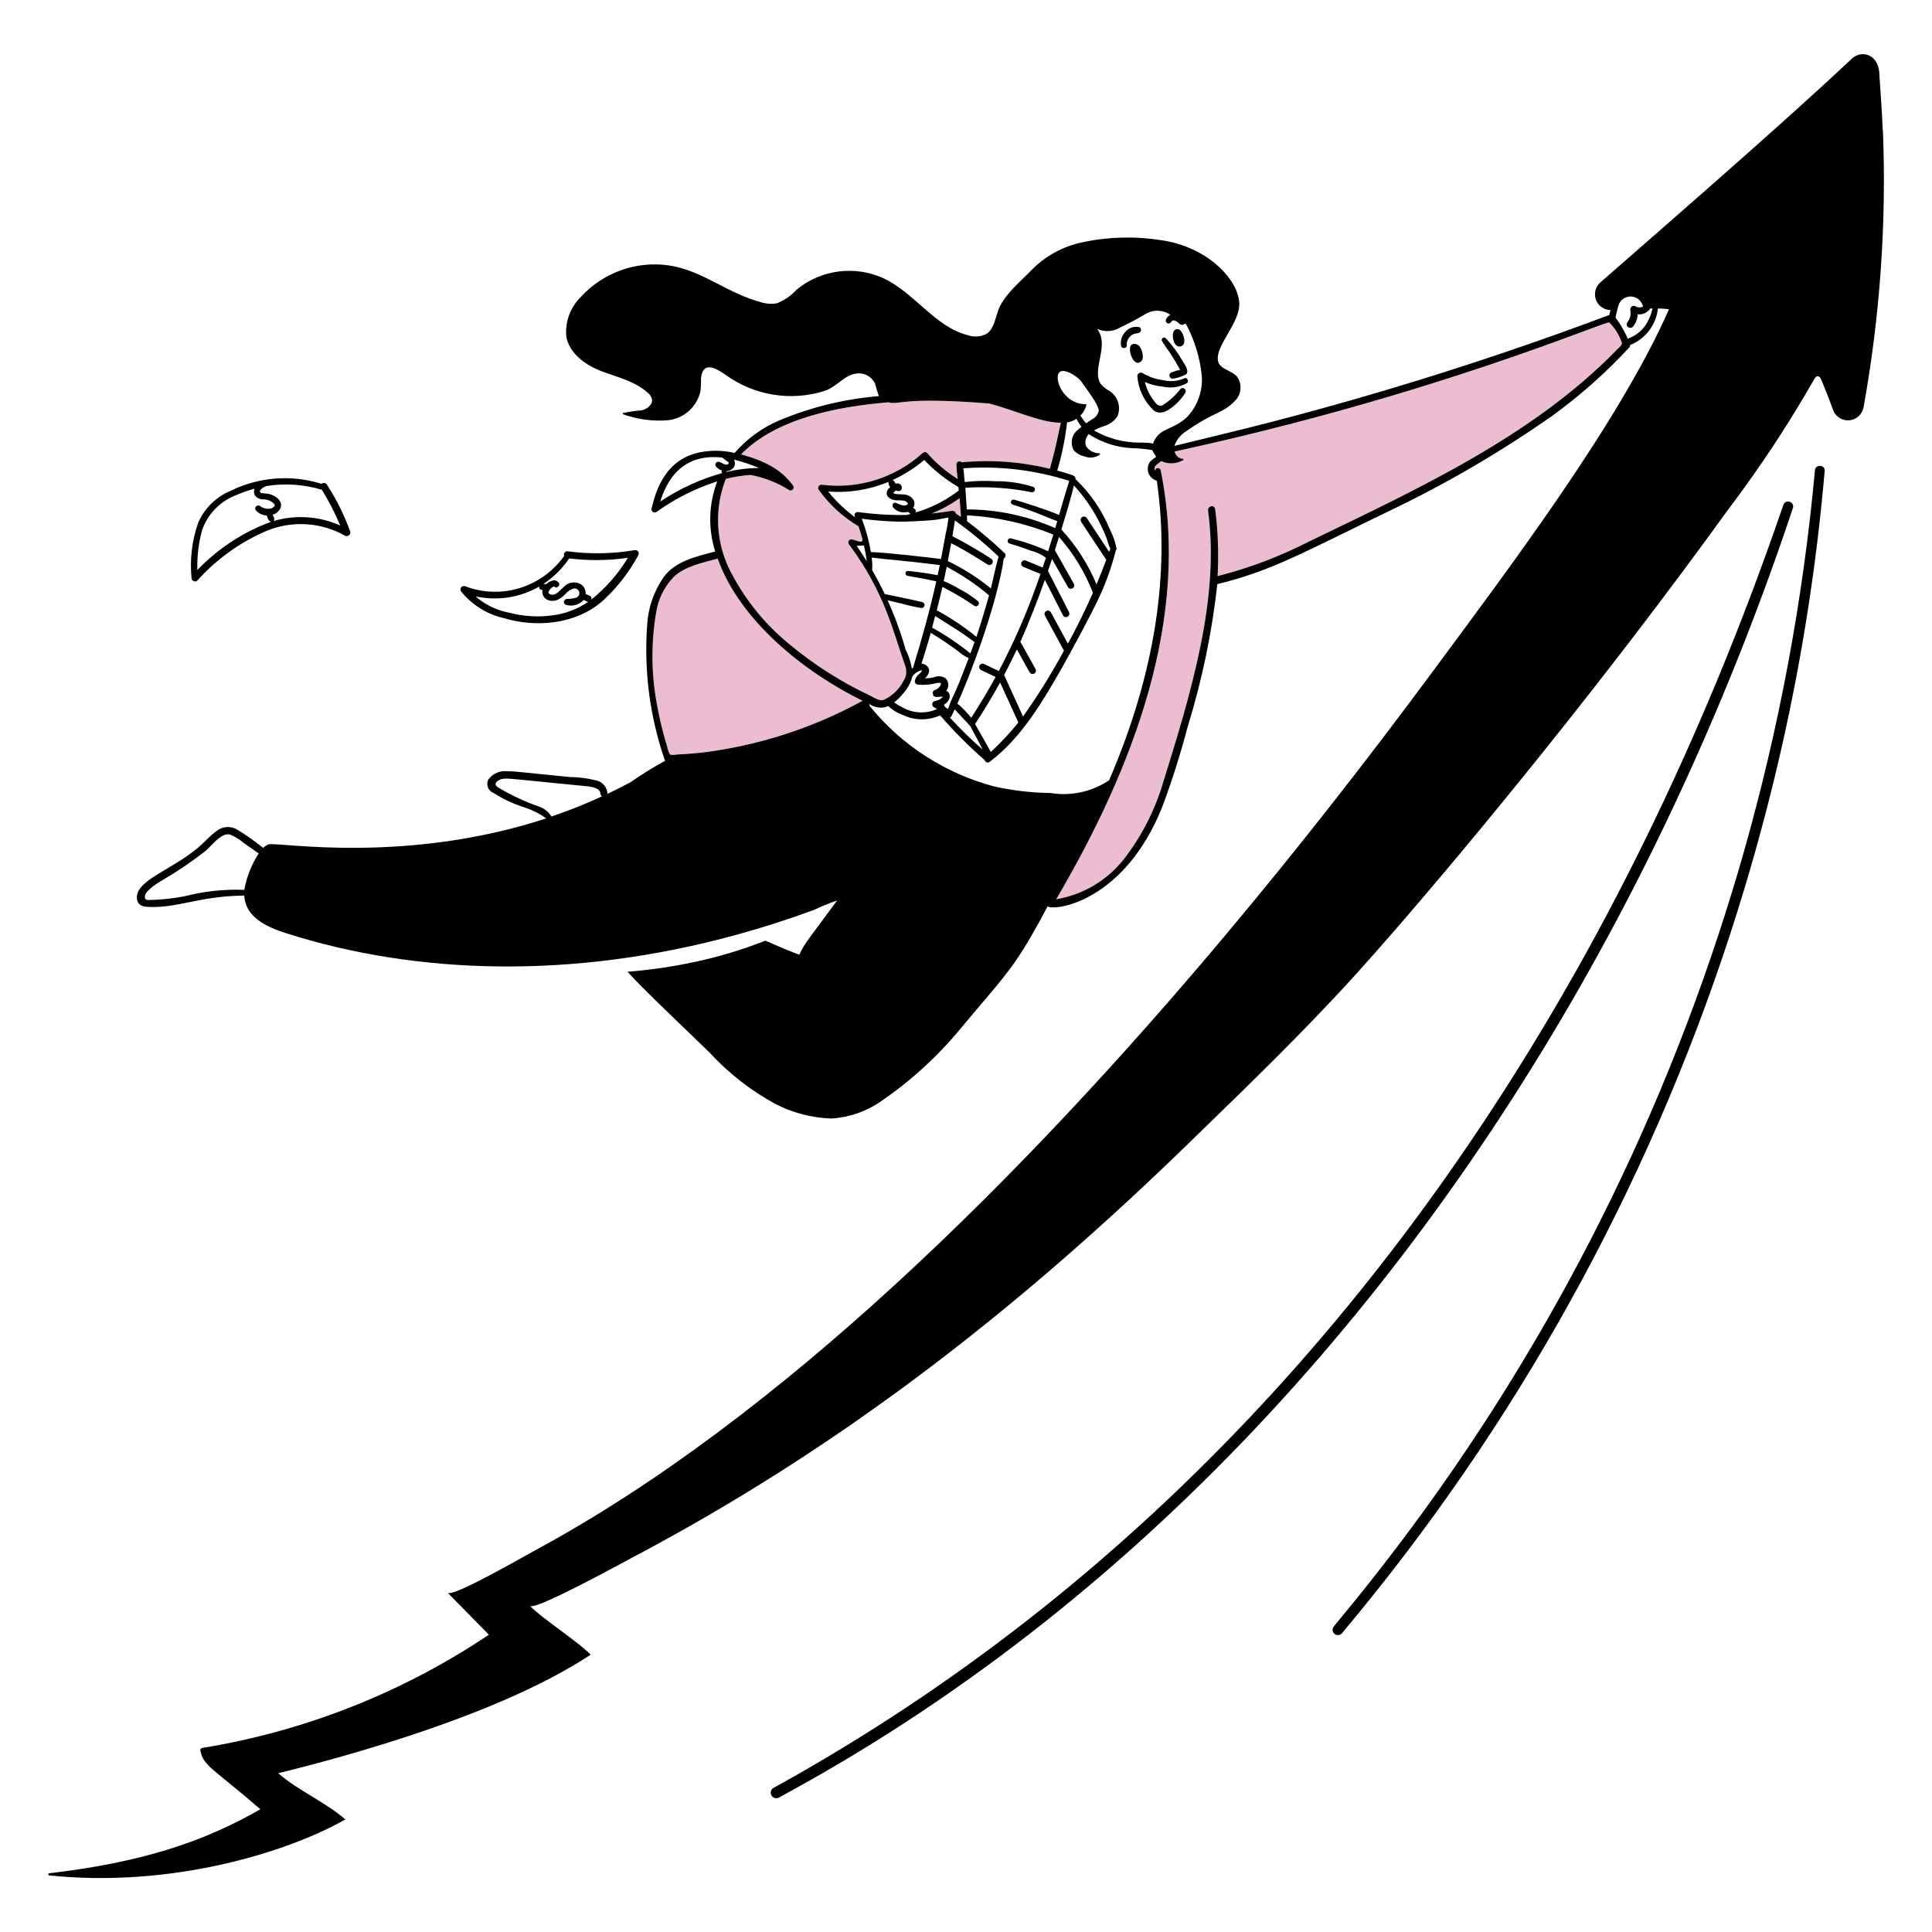 <svg xmlns="http://www.w3.org/2000/svg" id="Pie-And-Charts-5--Streamline-Milano.svg" width="400" height="400" viewBox="0 0 400 400"><defs><style>.cls-1{fill:none;}.cls-1,.cls-2,.cls-3{stroke-width:0px;}.cls-2{fill:#ecbcd1;}.cls-3{fill:#000;}</style></defs><path class="cls-1" d="M54.08,102.07c.39.07.79.11,1.18.13,1.75.21,3.4,1.57,2.81,3.01-.33.66-.92,1.16-1.63,1.37.24.56.35.45.35.96,0,.12-.04.23-.12.32,4.55-1.34,9.44-1,13.77.94-1.07-2.56-2.34-5.04-3.8-7.4-3.72-1.13-7.64-1.39-11.48-.77-.04.03-.08.05-.13.07-.49.15-.92.46-1.21.88-.06.21.06.42.26.49Z"></path><path class="cls-1" d="M55.57,107.52c-.15-.25-.26-.53-.32-.81-.87-.03-1.69-.41-2.26-1.06-.12-.17-.16-.4-.1-.6.01-.03.03-.06.05-.09.19-.31.6-.4.9-.21.93.74,2.57.84,3.05-.08.08-.18-.25-.5-.4-.63-.64-.48-1.42-.71-2.21-.66-1.42-.22-1.94-1.19-1.56-2.22-1.41.39-2.79.88-4.12,1.47-3.06,1.26-5.46,3.73-6.63,6.82-.8,2.78-1.16,5.67-1.07,8.56,4.26-4.45,9.48-7.87,15.26-9.99-.25-.08-.46-.26-.57-.5Z"></path><path class="cls-1" d="M47.68,172.81c-1.83-.52-3.71,2.15-5.15,3.4-8.05,6.17-9.78,5.96-12.15,8.5-.39.48-.73,1.54.23,1.64,2.55-.03,5.08-.29,7.58-.77,4.04-1.05,8.22-1.5,12.39-1.33.47-2.69,1.49-5.25,2.98-7.53l-3.04-2.13c-.85-.74-1.81-1.34-2.84-1.77Z"></path><path class="cls-2" d="M192.86,106.32c1.41-.14,2.83-.32,4.23-.55.01,0,.03,0,.04,0,.36-.06.7.19.76.56h0c.37.23.73.47,1.08.7-.1-1.37-.2-2.62-.3-3.87-1.81,1.28-3.76,2.34-5.81,3.17Z"></path><path class="cls-2" d="M243.2,93.49c.16.83.86,1.46,1.71,1.52.05,0,.09.03.12.07.04.07.02.15-.05.19-1.4.81-3.11.89-4.57.2-.65.63-1.79.95-1.23,2.05-.02-.11,0-.23.06-.33.14-.26.46-.35.72-.21.17.05.31.2.34.38,6.25,30.66-5.66,61.63-21.62,88.83,5.55-.93,10.55-3.89,14.02-8.31,3.61-4.67,6.34-9.97,8.04-15.63,5.88-18.85,11.86-38.38,9.37-56.53-.04-.29.09-.58.33-.75.13-.11.29-.16.45-.16.39,0,.71.32.71.71.57,4.57.74,9.17.49,13.77,6.56-1.67,12.92-4.08,18.95-7.17,22.31-10.81,46.03-21.62,63.58-39.56h0c.41-.42,1.15-.98,1.21-1.46-.52-1.64-1.43-3.12-2.66-4.33-1.21-.13-36.33,15.11-89.96,26.73Z"></path><path class="cls-2" d="M164.14,100.46c.21.2.25.52.1.77-.18.3-.57.4-.87.23-2.44-1.53-5.14-2.59-7.97-3.12-1.73.12-3.44.39-5.12.81-2.54,6.47-2.06,13.74,1.32,19.83,2.95,5.53,6.97,10.43,11.83,14.4,5.1,4.25,10.73,7.82,16.74,10.65.61.34,1.84,1.11,2.66.94,1.83-.79,3.32-2.19,4.23-3.96.61-.92.75-2.07.38-3.11-2.55-7.16-4.19-15.15-11.6-25.11-.1-.1-.17-.23-.19-.37-.05-.36.19-.69.55-.74.69-.03,2.68,1.18,2.34-.13-.23-.87-.49-1.73-.78-2.58-3.25-1.93-6.07-4.51-8.27-7.59-.06-.1-.09-.22-.09-.33,0-.38.31-.69.69-.69,7.61,1.01,15.28-1.4,20.96-6.57.25-.21.61-.22.88-.03,1.84,2.12,3.99,3.95,6.38,5.43-.16-1-.25-2.01-.28-3.02,0-.18.07-.35.2-.47.25-.24.65-.23.89.03,6.12-.58,12.29-.13,18.25,1.33,1.46-5.07,1.92-8.24,2.28-9.52-4.24-.02-9.78-2.7-14.85-3.99-18.19-1.45-18.44.36-20.81-.24-10.51.88-23.16,3.26-30.55,10.78,4.74,1.31,8.31,3.07,10.71,6.38Z"></path><path class="cls-2" d="M148.59,115.65c-3.1.84-6.62,1.52-9.04,3.72-2.05,2.1-3.37,4.8-3.75,7.71-1.01,6.07-.96,12.26.13,18.32.54,3.11,1.27,6.17,2.2,9.18.1.58.31,1.14.6,1.65.41.08.82.08,1.23,0,1.24-.13-.06.08,5-.38,11.8-1.4,23.22-5.06,33.64-10.78-12.25-6.02-25.45-16.67-30-29.43Z"></path><path class="cls-3" d="M389.8,26.96h0c-.15-3.78-.43-7.56-.69-11.34,0-4.41-3.66-5.34-5.63-3.54-6.19,5.82-14.25,13.07-22.48,20.37-10.9,9.66-22.1,19.4-29.67,26.03-1.35,1.19-1.48,3.26-.29,4.61.61.69,1.48,1.09,2.4,1.1-.09.33-.17.67-.25,1.02-23.01,8.65-46.46,16.07-70.26,22.23-4.93,1.29-18.13,4.48-19.79,4.88.47-1.33,1.4-2.45,2.61-3.15,5.85-4.09,7.25-3.4,10.02-6.26,1.29-1.36,1.42-3.44.33-4.95-1.17-1.29-3.45-1.51-3.88-3.05-.89-3.18,4.64-8,4.35-12.29-.33-4.88-6.6-11.5-16.13-12.89-5.43-.86-10.97-.72-16.35.44-4.04.83-7.73,2.86-10.6,5.82-2.26,2.35-5.65,5.08-6.79,8.2-.68,1.8-.91,3.88-2.4,4.9-1.2.65-2.63.76-3.92.31-6.84-1.73-10.97-8.76-17.51-11.81-5.93-2.68-12.88-1.77-17.92,2.36-1.13,1.26-2.54,2.23-4.12,2.85-.97.17-1.97.13-2.92-.13-7.42-1.9-12.43-6.74-19.57-7.74-6.74-.92-13.5,1.53-18.09,6.56-2.25,2.21-3.35,5.33-2.97,8.46,1,4.18,5.51,6.27,7.41,6.97,3.2,1.18,6.76,2.03,9.35,4.33.42.31.73.74.9,1.23.37,1.15-.9,2.2-2.05,2.47-1.3.1-2.59.29-3.86.55-.08.01-.13.09-.11.16,0,.05.04.09.09.11,3,1.08,6.19,1.5,9.36,1.23,3.25-.38,5.9-2.76,6.64-5.94.11-.92.15-1.86.13-2.79.36-3.2,2.49-2.51,5.12-.64,5.91,4.27,13.49,5.5,20.44,3.31,2.69-.86,4.29-3.64,7.13-3.64,1.42,0,2.71.81,3.33,2.09.22.89.49,1.76.8,2.62-7.06.58-13.99,2.27-20.53,4.99-3.59,1.51-6.79,3.83-9.33,6.78-2.56-.61-5.24-.61-7.8,0-6.4,1.63-8.44,7.34-9.42,11.61-.02.37.26.69.63.71.15,0,.29-.03.42-.11,3.83-2.75,8.07-4.89,12.57-6.33-1.78,4.66-1.93,9.78-.42,14.53-3.94,1.04-8.24,1.96-10.67,5.29-2.06,2.96-3.25,6.44-3.43,10.04-.67,9.41.56,18.85,3.63,27.77.02.08.06.15.11.22-2.48,1.35-4.89,2.84-7.2,4.46-1.57.83-3.15,1.63-4.76,2.4,0-.05,0-.09,0-.14-.09-1.25-.98-2.31-2.2-2.62-1.8-.46-3.65-.71-5.51-.73-1.38-.13-2.58-.25-3.64-.36-7.87-.78-7.84-.84-9.38-.84-1.49-.17-2.96.45-3.88,1.64-.55.94-.23,2.15.72,2.7.1.06.21.11.32.15,5.38,3.41,6.89,2.43,10.9,5.27-29.12,9.54-55.22,4.91-57.48,5.36-.41.19-.8.44-1.13.75-1.71-1.39-3.51-2.66-5.39-3.8-1.35-.8-3.05-.68-4.27.31-1.48,1.09-2.6,2.44-3.95,3.56-5.54,4.55-12.36,6.55-12.52,10.03-.09,1.94,1.5,2.06,2.2,2.11,6.15.31,10.55-2.14,19.22-2.32.55-.01.64.01.8-.06.23,4.49,4.5,6.51,8.75,7.86,27.09,8.61,59.4,9.55,93.07.32,5.33-1.46,10.69-3.17,16.08-5.15,1.58-.75,3.19-1.41,4.85-1.98-2.6,3.52-4.21,5.66-5.28,7.13-1.56,2.13-1.97,2.81-2.56,4.11-4.16-1.57-5.32-2.25-7.03-2.91-4.83,1.9-9.81,3.39-14.89,4.46-4.5.95-9.06,1.61-13.64,1.97,1.7,1.77.73,1.13,16.92,16.66,3.94,4.3,8.57,7.92,13.69,10.71,3.57,1.84,7.5,2.87,11.52,3.02,3.76-.22,7.39-1.48,10.47-3.65,6.14-4.22,11.66-9.27,16.4-15.02,7.99-9.64,10.19-11.48,14.72-19.34.96-1.66,2.02-3.58,3.26-5.91,1.6,1,15.94-1.03,23.75-20.65,2-5.35,3.73-10.8,5.18-16.32,3.01-9.7,5.09-19.66,6.2-29.75,11.23-2.74,17.62-6.46,35.64-15.17,11.72-5.6,22.96-12.16,33.6-19.6,5.83-4.22,11.23-9.01,16.12-14.3.09-.13.13-.28.12-.44,3.16-1.27,5.37-4.17,5.75-7.56.76,0,1.52.05,2.28.16-10.28,23.46-33.49,54.14-49.34,75.58-12.72,17.18-27.01,35.56-42.46,53.97-41.89,49.92-92.31,100.11-143.11,127.49-1.72.91-16.91,9.71-17.95,8.69l8.54,8.69c-17.83,11.96-38.02,19.95-59.21,23.42-.18.01-.35.09-.48.22-.08.16-.08.34,0,.5.6,3.05,2.6,3.53,12.38,12-11.73,6.73-24.51,11.01-43.87,13.27v.41c25.55,2.69,49.69-4.85,61.45-11.58-4.17-3.63-9.69-5.91-13.89-9.56,13.67-3.37,45.78-12.02,64.69-24.55-2.82-2.87-9.73-7.24-12.58-10.1.98,1.09,19.43-9.08,21.38-10.1,42.35-22.38,78.91-50.52,115.32-85.98,11.65-11.32,23.2-22.45,34.07-34.42,2.11-2.33,4.62-5.16,7.44-8.39,16.69-19.16,44.57-53.02,69.85-88.06,1.11-1.46,2.2-2.94,3.27-4.42,5.25-7.25,10.11-14.78,14.55-22.56.48-.95,1.13-.83,1.52.13.89,2.17,1.67,4.13,2.41,6.2.63,1.7,2.52,2.57,4.22,1.94,1.07-.4,1.86-1.32,2.08-2.44,3.42-18.91,4.77-38.14,4.02-57.35ZM50.58,184.24c-4.17-.17-8.35.28-12.39,1.33-2.5.48-5.04.74-7.58.77-.96-.1-.62-1.16-.23-1.64,2.37-2.55,4.1-2.33,12.15-8.5,1.44-1.25,3.32-3.92,5.15-3.4,1.04.44,1.99,1.04,2.84,1.77l3.04,2.13c-1.49,2.28-2.5,4.85-2.98,7.53ZM231.28,68.12h0c2.13-1,4.21-2.1,6.24-3.31,1.56-.76,3.4-.61,4.82.39-.5.2-.87.63-.99,1.16,0,.33.25.61.58.62.24,0,.46-.13.56-.35.11-.22.36-.34.6-.29.35.1.66.29.92.55.19.19.43.32.69.38.21.01.4-.08.53-.25l.32.07c1.78,3.33,2.89,6.98,3.27,10.74.23,3.22-.94,6.37-3.2,8.67-2.78,2.43-5.14,2.14-6.44,4.4-1.04,1.53.77.71-3.01.74-3.39.04-6.73-.83-9.67-2.52.69-.39,1.42-.71,2.18-.93,1.09-.34,2.04-1.05,2.68-2,.82-2,.03-4.3-1.85-5.37-.62-.34-1.17-.8-1.62-1.34-1.96-3.1,1.93-7.95-.75-11.4,1.32.6,2.83.62,4.16.04ZM219.67,76.87h0c1.19-.41,3.65,1.27,4.27,2.21.86,1.29,3.54,4.66,3.54,5.96-.13.69-.55,1.28-1.15,1.64-.5.3-.99.62-1.47.96-.43-.5-.82-1.03-1.17-1.6.59-.61,1.02-1.36,1.24-2.18.02-.08-.03-.15-.1-.17-.01,0-.02,0-.04,0-4.96,0-7.01-6.17-5.12-6.82ZM183.98,83.3c2.38.6,2.62-1.21,20.81.24,5.08,1.29,10.61,3.97,14.85,3.99-.36,1.28-.82,4.45-2.28,9.52-5.97-1.46-12.14-1.91-18.25-1.33-.24-.25-.64-.27-.89-.03-.13.12-.2.29-.2.47.03,1.01.12,2.02.28,3.02-2.39-1.48-4.54-3.31-6.38-5.43-.26-.2-.63-.18-.88.03-5.68,5.17-13.35,7.57-20.96,6.57-.38,0-.69.31-.69.69,0,.12.03.23.09.33,2.2,3.08,5.01,5.66,8.27,7.59.29.85.55,1.71.78,2.58.35,1.3-1.65.1-2.34.13-.36.05-.6.39-.55.74.02.14.09.27.19.37,7.41,9.96,9.05,17.96,11.6,25.11.37,1.04.23,2.19-.38,3.11-.91,1.77-2.4,3.17-4.23,3.96-.81.17-2.04-.6-2.66-.94-6.01-2.82-11.63-6.4-16.74-10.65-4.86-3.97-8.88-8.87-11.83-14.4-3.37-6.08-3.86-13.35-1.32-19.83,1.68-.42,3.4-.69,5.12-.81,2.83.53,5.53,1.59,7.97,3.12.3.18.69.08.87-.23.15-.25.11-.57-.1-.77-2.4-3.31-5.97-5.08-10.71-6.38,7.39-7.52,20.04-9.9,30.55-10.78ZM223.84,108.04h0s5.2,7.86,5.2,7.86c-.64,1.71-1.31,3.4-2.02,5.08-1.74-4.18-4.21-8.03-7.28-11.36.93-3,1.86-6.05,2.61-9.11,2.53,2.76,4.58,5.91,6.09,9.33,1,2.18.8,2.32,1.43,3.78l-.23.64-4.63-7c-.21-.32-.65-.41-.97-.2-.32.21-.41.65-.2.97ZM216.34,127.44s0,.02.01.03h0s3.93,7.25,3.93,7.25c-2.55,4.71-5.38,9.26-8.47,13.63l-3.92-8.6c.92-1.74,1.8-3.51,2.64-5.29l2.64,4.73c.19.34.61.46.95.27.34-.19.46-.62.27-.95-2.56-4.59-2.95-5.38-3.15-5.6,1.8-4,3.74-9.03,5.09-12.85l3.74,7.31c.17.35.59.49.94.32.35-.17.49-.59.32-.94,0,0,0-.01,0-.02l-4.35-8.51c.28-.82.56-1.65.83-2.48l3.29,5.8c.19.34.62.45.96.26s.45-.62.26-.96l-3.92-6.92c.09-.29.86-2.75.86-2.75,3,3.41,5.37,7.32,7.02,11.55-1.57,3.58-3.3,7.1-5.18,10.54l-3.52-6.47c-.18-.34-.6-.48-.94-.3s-.48.6-.3.94ZM195.88,143c.09-.11.18-.22.27-.34.36-.75.2-1.64-.39-2.22-.7-.48-1.6-.57-2.37-.23-.62.15-1.26.23-1.9.25.51-.42.83-1.03.9-1.68-.14-.78-.81-1.36-1.6-1.38.68-2.11,1.32-4.24,1.92-6.38,2.9,1.8,3.2,2.04,5.58,3.74.67.62,1.43,1.13,2.26,1.5-2.03,5.31-2.04,5.38-3.65,8.86-.07.16-.48,1.34-.63,1.68-.24-.14-.46-.3-.67-.49-.03-.15-.09-.29-.16-.42,1.65-.99,1.37-2.52.44-2.9ZM193.08,146.13c.19.37.71.48.9.68l-.02.02c-2.38,1.04-5.11.86-7.32-.5-.55-.24-1.06-.55-1.51-.94.7-.51,1.31-1.11,1.84-1.8.93-1,1.59-2.21,1.92-3.54.48-.65,1.18-1.11,1.96-1.31-.11.2.2.18-.51.77-.46.34-.79.83-.92,1.39-.09.37.14.74.51.83.04,0,.08.02.13.02,1.32.12,2.64,0,3.92-.35.37-.01,1.08-.2.75.47-.24.42-.6.76-1.04.96-.35.03-.61.33-.58.68,0,.09.03.17.07.25,0,.88,1.53.41,2.03.49-.32.39-.76.67-1.25.8-.87.04-1.1.65-.87,1.08ZM190.95,124.65c-.5-.15-7.57-1.62-7.77-1.66-.81-1.69-1.68-3.35-2.62-4.97.07-.86.04-1.72-.09-2.58,1.53.2,3.09.35,4.6.49,3.31.31,5.9.61,9.51,1.06-.15.71-.3,1.41-.45,2.11-2.03-.41-4.07-.7-6.13-.89-.28-.02-.52.18-.54.46-.02.24.14.46.37.53.79.2,2.68.41,6.02,1.16-1.34,6.02-2.98,11.89-4.8,17.85-.09.08-.17.15-.25.23-.24-1.39-.68-2.74-1.32-4-.98-3.48-2.22-6.87-3.72-10.16,1.03.26,2.05.49,3.08.73,1.3.37,2.62.66,3.96.88.34,0,.62-.28.62-.62,0-.28-.19-.53-.46-.6ZM178.43,107.4c2.48.33,4.97.53,7.47.6.76.03,4.86-.06,7.64-.37.42,0,2.25-.42,2.83-.47-.12,1.1-.3,2.2-.56,3.27-.24,1.37-.9,4.9-.98,5.3-3.32-.4-11.18-1.33-14.53-1.43-.39-2.36-1.02-4.68-1.88-6.91ZM179.45,116.18h0c-.67-1.06-1.36-2.12-2.08-3.17l1.5-.08c.24,1.07.44,2.15.59,3.25ZM176.96,106.88h0c.03.09.07.17.1.25-1.16-.87-2.27-1.82-3.31-2.83-.81-.8-1.58-1.65-2.29-2.54,4.27.34,8.56-.35,12.51-2-.08.58.07.68.33,1.08-1.14.98-.85,2,.27,2.53.5.19,1.04.26,1.58.22.62-.01,1.47.03,1.79.57.2.33-.56.57-.97.48-1.31-.29-1.54-.74-1.95-.48-.18.13-.28.35-.23.57,0,.4,1,1.36,2.29,1.36.3,0,.6-.04.89-.11.05.04.51.4.57.43-.28.08-.56.15-.84.21-3.37.06-6.74-.15-10.08-.61-.36-.02-.67.25-.7.62,0,.09,0,.18.04.26ZM209,112.53c1.8.51,3.12,1,4.32,1.45,1.17.27,2.27.78,3.23,1.5-.22.67-.45,1.35-.68,2.02l-3.45-1.43c-.35-.16-.77-.01-.93.34-.16.35-.01.77.34.93.02,0,.04.02.06.03l3.53,1.46c-2.34,6.92-5.22,13.64-8.62,20.1l-3.07-1.46c-.35-.17-.77-.02-.93.33-.17.35-.02.77.33.93l3,1.43c-1.57,2.88-3.26,5.7-5.06,8.45-.85-1.08-1.8-2.07-2.85-2.95,3.08-6.8,8.32-21.16,9.6-30.02.35-.2.47-.64.28-.99-.03-.06-.07-.11-.12-.15-2.46-2.34-5.05-4.54-7.76-6.6,0-.4,0-.81-.02-1.2,6.14.31,12.19,1.66,17.88,3.99-.16.52-.88,2.81-1.08,3.44-2.5-1.14-5.1-2.04-7.76-2.69h0c-.32-.02-.6.22-.62.53,0,.02,0,.05,0,.07,0,.23.17.43.4.48ZM202.46,124.45h0c-1.15-.95-2.4-1.77-3.73-2.45-1.07-.66-2.19-1.22-3.35-1.69.22-.98.42-1.97.63-2.96,1.52.81,3,1.69,4.43,2.64,1.51,1,2.96,2.1,4.33,3.28-.48,1.76-1.7,5.89-2.61,8.59-2.56-2.09-5.31-3.94-8.21-5.5.41-1.61.8-3.23,1.17-4.85.33.18.67.35,1,.53,1.95,1.02,3.84,2.16,5.65,3.42.3.16.67.04.83-.26.13-.25.08-.55-.13-.74ZM201.78,132.92c-.28.79-.57,1.58-.87,2.36-2.48-2.01-5.13-3.79-7.93-5.34.22-.8.43-1.6.64-2.4,7.49,4.66,6.38,4.21,8.15,5.38ZM206.74,115.25c-.64,2.2-1.04,4.37-1.59,6.57-2.74-2.23-5.73-4.13-8.91-5.66.24-1.23.47-2.46.69-3.69,2.98,1.45,7.48,4.38,7.53,4.4.32.21.76.12.97-.21.21-.32.12-.76-.2-.97-2.6-1.7-5.28-3.26-8.04-4.67.18-1.09.35-2.18.52-3.26,3.19,2.28,6.21,4.78,9.04,7.48ZM197.89,106.33h0c-.06-.37-.4-.62-.76-.56-.01,0-.03,0-.04,0-1.41.23-2.82.41-4.23.55,2.06-.82,4.01-1.89,5.81-3.17.11,1.25.2,2.5.3,3.87-.35-.23-.72-.47-1.08-.7ZM197.6,102.22h0c-2.44,1.72-5.14,3.03-8,3.87.01-.04.02-.08.02-.13,0-.4,0-.43-.57-.82.73-1.18-.07-2.27-1.32-2.67-.7-.23-2.31,0-2.8-.4.18-.21.38-.4.6-.56.12.12.29.18.46.15h.04c.43.09.77-.4.68-.84-.08-.34-.33-.61-.66-.72-.2-.04-.42-.02-.61.05-.03-.05-.12-.18-.15-.22-.09-.24-.26-.43-.48-.55,2.36-1.08,4.57-2.48,6.55-4.15,2.08,2.19,4.45,4.08,7.06,5.6.03.23.06.45.09.71-.31.22-.62.46-.91.68ZM197.66,146.87h0c2.47,2.6,3.24,3.5,3.24,3.5,0,0,2.09,3.86,2.56,4.84-2.38-2.08-4.65-4.3-6.79-6.63.3-.14.33-.3.99-1.71ZM201.88,149.9h0c1.84-2.8,3.57-5.67,5.18-8.6l3.78,8.29c-1.75,2.17-3.66,4.21-5.7,6.1-.11-.2-2.84-5.1-3.27-5.8ZM219.26,106.61c-2.33-1.02-7.67-2.72-9.31-3.17-.29-.06-.58.12-.64.41-.06.26.08.52.33.61,6.32,2.08,5.93,2.23,9.26,3.44-.14.48-.28.97-.42,1.45-5.77-2.56-12.01-3.88-18.32-3.88-.01-.24-.27-4.24-.29-4.49,4.62-.28,9.25.03,13.79.94.32,0,.59-.23.61-.55.03-.29-.17-.55-.46-.6-2.45-.77-5.01-1.15-7.58-1.13-2.16-.14-4.33-.09-6.49.16-.18-1.44-.1-1.57-.29-2.84,7.4-.55,14.85.34,21.92,2.6-.68,2.13-1.41,4.65-2.09,7.04ZM151.96,95.15c1.77.45,3.5,1.03,5.19,1.74-2.27.02-4.54.3-6.75.83,0-.04.01-.07.01-.11v-.05c.52-.02,1.01-.25,1.37-.63.44-.49.51-1.2.18-1.77ZM136.7,103.83c1.98-6.41,6.09-9.8,12.82-9.11.4.35.82.66,1.26.95.28.21-.07.54-.38.54-.67-.07-.7-.3-1.49-.58-.27-.08-.56.02-.72.25-.12.21-.11.47.02.68.31.39.72.68,1.2.83.02.22-.06.35.09.56-4.55,1.27-8.88,3.26-12.8,5.89ZM114.18,169.06c-.6-.99-1.53-1.72-2.62-2.08-2.94-1.03-5.76-2.35-8.43-3.95-.27-.18-.58-.46-.53-.76.07-.4.71-.86,1.35-1,1.03-.16,1.25-.11,10.47.81,1.84.18,4.02.4,6.65.66,1.58.15,3.12.4,3.22,1.51,0,.26.14.5.36.62-3.34,1.55-6.76,2.91-10.24,4.1-.08.03-.15.06-.23.08h0ZM144.96,155.86c-5.06.46-3.76.24-5,.38-.41.08-.82.08-1.23,0-.29-.51-.5-1.07-.6-1.65-.93-3.01-1.66-6.08-2.2-9.18-1.09-6.05-1.13-12.25-.13-18.32.39-2.91,1.7-5.61,3.75-7.71,2.42-2.2,5.94-2.88,9.04-3.72,4.55,12.76,17.75,23.41,30,29.43-10.42,5.72-21.84,9.37-33.64,10.78ZM217.42,164.18c-3.9-.05-7.79-.51-11.6-1.36-10.11-2.68-19.12-8.49-25.73-16.6-.06-.16-.11-.32-.15-.48.71.48,1.54.75,2.4.78.54,0,1.07-.11,1.55-.35.85.81,1.86,1.43,2.96,1.83,2.15,1.06,4.63,1.22,6.9.46.31-.09.61-.21.9-.35,2.84,3.3,5.92,6.38,9.2,9.24.08.36.44.59.81.5.09-.02.18-.06.25-.12,6.71-5.08,11.12-12.78,15.02-19.58,1.87-3.37,5.94-10.76,7.79-14.82,1.38-3.01,2.48-6.14,3.29-9.36.1-.12.16-.27.15-.43-.26-1.35-.71-2.65-1.34-3.86-1.61-3.96-4.05-7.54-7.15-10.48.1-.45-.47-.81-.74-.88-1-.32-2.02-.62-3.04-.89.97-3.26,1.65-6.59,2.03-9.97.7-.11,1.37-.36,1.96-.75.28.59.62,1.15,1.02,1.66-.33.27-.66.54-.98.83-1.12,1.04-1.36,2.72-.6,4.04.59.64,1.37,1.08,2.22,1.25,1.06.44,2.26.29,3.18-.39.06-.05.07-.14.02-.2-.03-.03-.07-.05-.11-.05-1.15.01-2.22-.57-2.82-1.55-.24-.85-.01-1.77.6-2.42,2.7,1.77,5.83,2.78,9.06,2.91,1.36.04,2.72.16,4.06.39,0,0,.76,1.31.84,1.4-.42.29-.82.6-1.2.94-.86,1.09-.68,2.68.42,3.54.27.21.58.37.91.46,2.83,19.4-.48,40.22-9.86,62.01-3.58,2.42-7.96,3.36-12.22,2.64ZM334.62,72.55h0c-17.55,17.95-41.27,28.75-63.58,39.56-6.03,3.09-12.38,5.5-18.95,7.17.25-4.59.09-9.2-.49-13.77,0-.39-.32-.71-.71-.71-.17,0-.33.06-.45.16-.24.16-.37.45-.33.75,2.49,18.14-3.5,37.67-9.37,56.53-1.7,5.66-4.43,10.95-8.04,15.63-3.48,4.42-8.48,7.38-14.02,8.31,15.96-27.2,27.87-58.16,21.62-88.83-.04-.18-.17-.32-.34-.38-.26-.14-.58-.04-.72.21-.05.1-.07.22-.06.33-.55-1.09.58-1.42,1.23-2.05,1.46.69,3.17.61,4.57-.2.07-.04.09-.13.05-.19-.03-.04-.07-.07-.12-.07-.85-.06-1.55-.69-1.71-1.52,53.63-11.62,88.75-26.85,89.96-26.73,1.23,1.2,2.14,2.69,2.66,4.33-.06.49-.8,1.04-1.21,1.46ZM341.4,66.04h0c-.74,1.75-2.14,3.14-3.89,3.88-.16.08-.33.16-.49.24-.66-1.57-1.51-3.04-2.54-4.4.17-.96.41-1.91.72-2.84.61-1.32,2.17-1.9,3.49-1.29.59.27,1.06.75,1.32,1.35.09.15.14.31.17.47-.49.28-1.1.27-1.58-.04-.36-.19-.81-.05-.99.32-.08.14-.1.31-.07.47.19.91-.05,1.85-.64,2.56-.21.35-.11.8.24,1.01.3.18.68.13.92-.12.62-.72.98-1.63,1.01-2.58.75.09,1.51-.14,2.09-.63.21-.12.36-.31.43-.54.18-.02.36-.03.55-.04-.16.75-.4,1.49-.74,2.18Z"></path><path class="cls-3" d="M234.06,73.22h0c.32,1.26,1.22,2.49,2.22,1.57.75-.69.1-2.78-.57-3.3s-2.23-.59-1.65,1.73Z"></path><path class="cls-3" d="M244.97,71.38c.58-.78-.03-2.36-.54-2.92-.71-.78-2.08-.2-1.46,2.06.38,1.4,1.52,1.49,2,.86Z"></path><path class="cls-3" d="M241.98,72.68c1.39,2.02,1.8,2.99,2.36,3.88-.61.13-1.2.31-1.78.54-.35.13-.53.51-.4.86.09.25.31.42.57.44,1.01-.11,1.98-.43,2.87-.92.66-.73-.36-2.07-.7-2.64-1-1.75-2.19-3.38-3.57-4.85-.22-.17-.53-.14-.7.08-.13.16-.15.39-.04.57.42.71.89,1.39,1.39,2.05Z"></path><path class="cls-3" d="M232.61,72.04h.2c.28,0,.5-.22.5-.5,0-.07-.01-.14-.04-.2,0-1.1.77-2.06,1.84-2.3,1.01,0,1.32-.62,1.03-1.08-.03-.07-.07-.13-.13-.19-1.12-.31-2.31.07-3.05.97-.72.78-1.04,1.85-.85,2.9.05.23.26.4.49.4Z"></path><path class="cls-3" d="M235.54,77.57c-.06.12-.08.26-.06.39.22,2.67,1.42,5.16,3.37,7,1.18.91,2.51.36,3.7-.55,1.15-.85,2.13-1.91,2.88-3.13.16-.32.02-.71-.3-.87-.23-.11-.51-.08-.71.09-1.04,1.38-2.34,2.55-3.81,3.45-.48.13-1-.05-1.29-.46-1.1-1.26-1.89-2.77-2.28-4.4,1.17.52,2.41.84,3.68.95,1.69.39,3.47.14,4.98-.7.59-.32.02-1.4-.54-.98-1.37.58-2.88.7-4.32.35-1.54-.18-3.02-.69-4.34-1.5-.36-.16-.79,0-.95.36Z"></path><path class="cls-3" d="M132.1,115.02c.35-.47.08-1.26-.81-1.1-4.57.76-9.23.83-13.82.22-.39,0-.71.3-.72.69,0,.09.01.19.05.28-.71,1-1.51,1.9-2.38,2.71-4.82,4.5-11.89,5.98-18.23,3.52-.39-.08-.76.18-.84.56-.04.19,0,.39.12.55,2.26,2.81,5.42,4.77,8.94,5.55,3.15.95,6.63,1.27,10.02.85,3.85-.48,7.56-1.93,10.49-4.57,2.89-2.67,5.32-5.8,7.2-9.26ZM115.65,127.2c-.41.08-.82.15-1.23.2-2.97.41-6,.23-8.91-.53-2.62-.47-5.06-1.65-7.06-3.4,4.5.99,9.21.27,13.2-2.03-.03.17.01.34.11.48h.01c.13.17.35.25.56.21-.23.96.35,1.92,1.3,2.17.27.09.53.12.79.11,1.25-.02,2.26-1.03,2.64-1.43.41-.49.95-.87,1.56-1.09.49-.17,1.03.06,1.25.52.21.49,0,1.05-.48,1.29-.61.2-1.25.3-1.89.3-.37-.04-.71.23-.75.6-.02.3.18.58.48.64,1.3.38,2.69-.02,3.6-1.02.54.16.6.37.95.38-1.86,1.26-3.94,2.15-6.14,2.6ZM122.4,124.18c.15-.33,0-.71-.33-.86-.04-.02-.08-.03-.13-.04-.21-.12-.44-.22-.68-.28.04-.72-.25-1.42-.79-1.89-1.15-.83-2.75-.67-3.71.38-.79.65-1.5,1.65-2.36,1.65-.13,0-.26-.02-.39-.07-.53-.18-.47-.4-.44-.53.16-.41.46-.75.83-.98.1-.06.21-.12.32-.17.07.12.19.2.33.23.21.05.34-.05.54-.2.54-.38-.05-1.22-.78-1.28-.14.01-.27.04-.41.07-.48.12-.93.36-1.28.71-.14.02-.28.02-.42,0h-.22c.68-.44,1.31-.94,1.93-1.46,1.31-1.12,2.47-2.4,3.42-3.84,4.04.49,8.13.45,12.15-.13h.01c-1.99,3.32-4.57,6.26-7.6,8.67Z"></path><path class="cls-3" d="M40.44,120.39c.16-.02.32-.09.43-.21,3.95-4.41,8.81-7.9,14.25-10.24,5.3-2.21,11.32-1.85,16.32.97.37.19.82.04,1.01-.33.09-.17.11-.37.05-.56-1.24-3.43-2.87-6.7-4.86-9.75-.26-.32-.73-.37-1.05-.11,0,0,0,0-.01.01-6.25-1.96-13.01-1.43-18.88,1.47-2.97,1.24-5.35,3.58-6.65,6.54-1.31,3.7-1.78,7.64-1.39,11.55.04.39.39.68.78.64ZM53.82,101.58c.29-.43.72-.74,1.21-.88.05-.02.09-.04.13-.07,3.83-.62,7.76-.35,11.48.77,1.46,2.36,2.73,4.84,3.8,7.4-4.33-1.94-9.21-2.27-13.77-.94.08-.09.12-.2.12-.32,0-.5-.11-.4-.35-.96.71-.21,1.3-.71,1.63-1.37.59-1.44-1.06-2.8-2.81-3.01-.4-.02-.79-.06-1.18-.13-.2-.07-.32-.28-.26-.49ZM41.95,109.46c1.17-3.09,3.57-5.57,6.63-6.82,1.34-.59,2.72-1.08,4.12-1.47-.38,1.03.14,2,1.56,2.22.79-.05,1.58.18,2.21.66.15.13.48.45.4.63-.47.92-2.12.82-3.05.08-.31-.19-.71-.1-.9.21-.02.03-.03.06-.05.09-.06.2-.02.43.1.6.58.65,1.4,1.04,2.26,1.06.06.29.17.56.32.81.11.24.32.42.57.5-5.78,2.12-11,5.54-15.26,9.99-.09-2.89.27-5.78,1.07-8.56Z"></path><path class="cls-3" d="M160.07,370.2c-.53.36-.66,1.07-.3,1.6.31.46.91.63,1.42.4,73.76-39.76,131.58-103.93,171.91-178.67,10.49-19.44,19.8-39.59,27.9-60.22,3.65-9.3,7.06-18.69,10.21-28.15.17-.52-.11-1.09-.63-1.26-.1-.03-.21-.05-.32-.05-.46-.04-.88.24-1.03.68-2.6,7.6-5.35,15.14-8.23,22.61-8.83,22.88-19,45.1-30.55,66.4-39.7,73.18-95.77,135.55-170.38,176.67Z"></path><path class="cls-3" d="M280.2,331.8c-4.34,5.31-4.29,5.09-4.29,5.59-.03.6.44,1.12,1.04,1.14.33.02.65-.12.87-.37,35.89-42.71,63.12-91.84,80.35-144.63.97-2.98,1.91-5.97,2.82-8.98,2.99-9.88,5.63-19.87,7.92-29.97,4.25-18.8,7.21-37.87,8.87-57.08.12-1.32-1.9-1.38-2.01-.19-2.47,26.94-7.44,53.46-14.77,79.23-1.62,5.7-3.37,11.36-5.22,16.99-16.48,50.05-41.99,96.96-75.58,138.27Z"></path></svg>